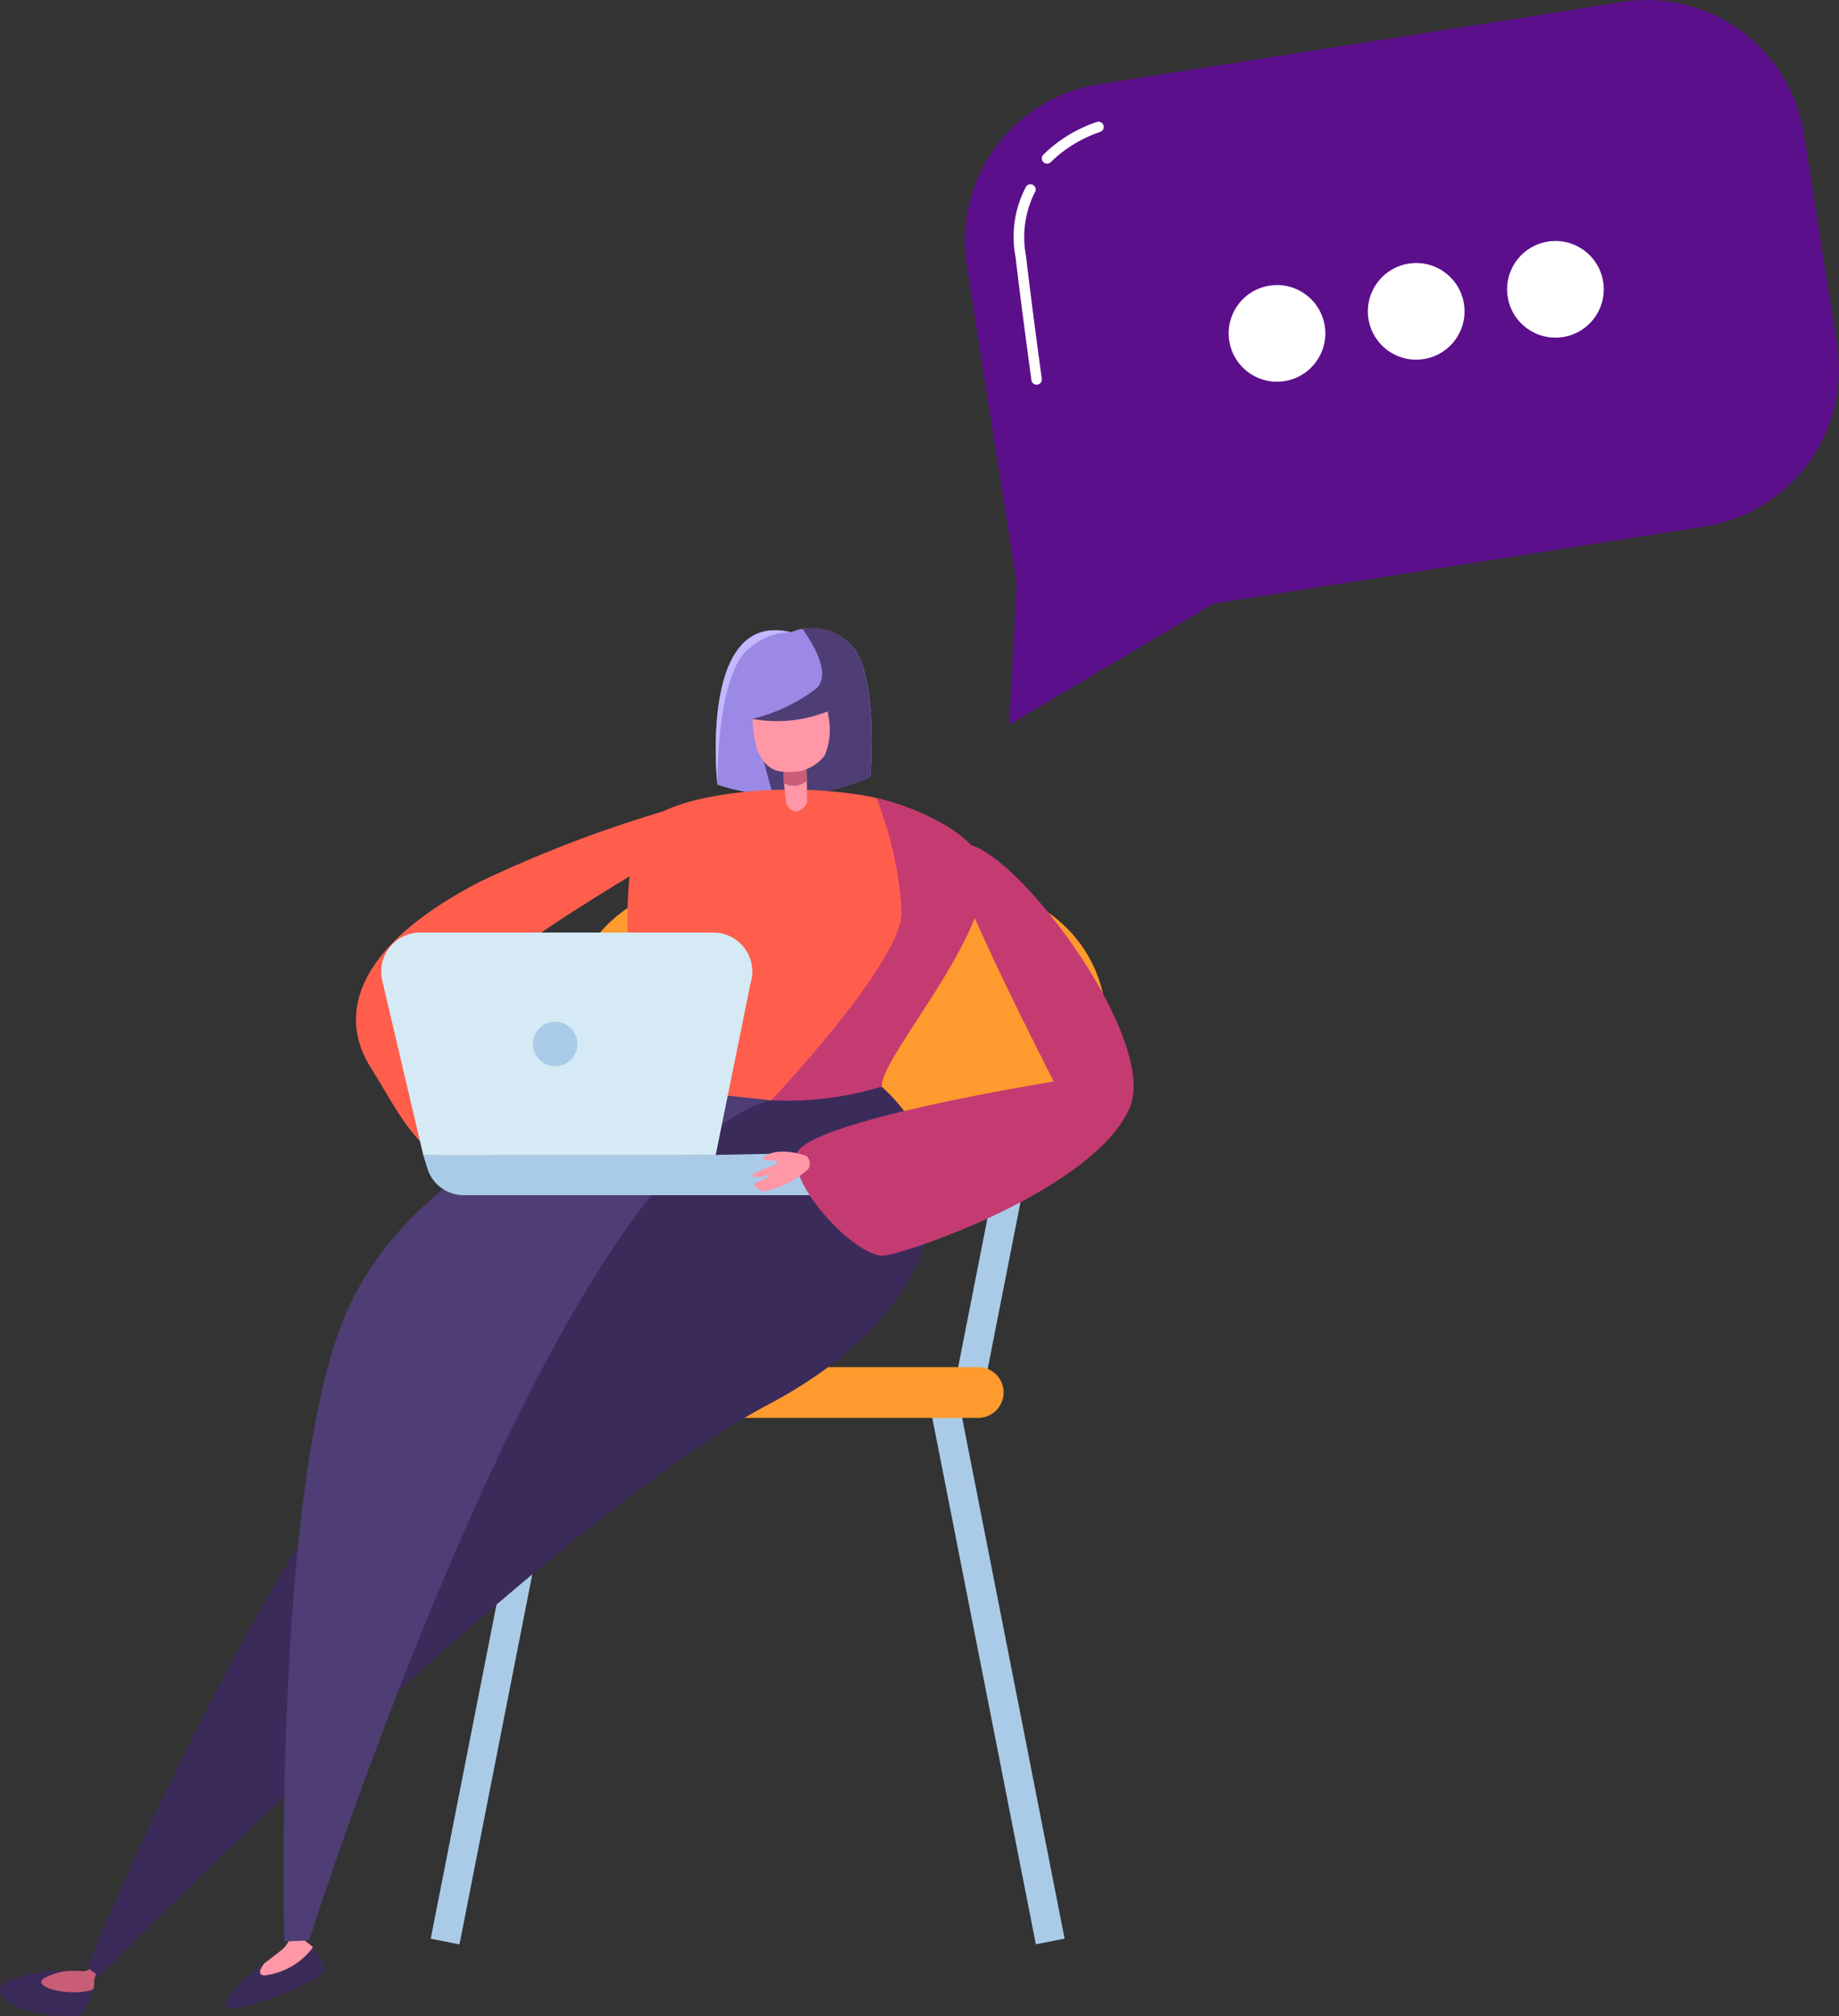 <svg xmlns="http://www.w3.org/2000/svg" width="53.728" height="58.913" viewBox="0 0 53.728 58.913">
  <rect x="0" y="0" width="53.728" height="58.913" fill="#333333" stroke="none"/>
  <g id="Group_637" data-name="Group 637" transform="translate(-350.595 -318)">
    <g id="Group_621" data-name="Group 621" transform="translate(350.595 336.352)">
      <rect id="Rectangle_366" data-name="Rectangle 366" width="0.856" height="11.02" transform="matrix(0.981, -0.193, 0.193, 0.981, 18.075, 11.728)" fill="#aacbe8"/>
      <rect id="Rectangle_367" data-name="Rectangle 367" width="11.02" height="0.856" transform="matrix(0.193, -0.981, 0.981, 0.193, 27.84, 22.377)" fill="#aacbe8"/>
      <rect id="Rectangle_368" data-name="Rectangle 368" width="16.267" height="0.856" transform="matrix(0.193, -0.981, 0.981, 0.193, 12.584, 38.298)" fill="#aacbe8"/>
      <path id="Path_828" data-name="Path 828" d="M61.2,245.679h0a3.992,3.992,0,0,1,4.717-4.717l2.577.532a3.984,3.984,0,0,0,1.615,0l2.043-.422a3.923,3.923,0,0,1,4.545,4.989,4.243,4.243,0,0,1-4.058,3H65.351a4.244,4.244,0,0,1-4.156-3.385" transform="translate(-44.551 -233.373)" fill="#ff9a2e"/>
      <rect id="Rectangle_369" data-name="Rectangle 369" width="0.856" height="16.267" transform="matrix(0.981, -0.193, 0.193, 0.981, 27.124, 22.502)" fill="#aacbe8"/>
      <path id="Path_829" data-name="Path 829" d="M67.216,294.361H53.74a.742.742,0,0,1,0-1.485H67.216a.742.742,0,0,1,0,1.485" transform="translate(-38.637 -271.282)" fill="#ff9a2e"/>
      <path id="Path_830" data-name="Path 830" d="M47.351,232.954a36.685,36.685,0,0,0-5.371,2.065c-3.708,1.93-4.111,3.94-3.169,5.424s1.513,3.05,3.683,3.1,3.54-3.381,2.827-3.923-3.2-1.342-2.969-1.941,4.717-3.247,4.717-3.247Z" transform="translate(-27.978 -227.597)" fill="#ff5e4d"/>
      <path id="Path_831" data-name="Path 831" d="M79.365,213.31a1.58,1.58,0,0,1,1.81.426c.769.9.513,3.8.513,3.8a6.2,6.2,0,0,1-4.466.228s-.564-5.12,2.143-4.458" transform="translate(-56.261 -213.186)" fill="#9b89e5"/>
      <path id="Path_832" data-name="Path 832" d="M84.064,213.736a1.515,1.515,0,0,0-1.467-.523c.312.437.845,1.322.4,1.742a5.1,5.1,0,0,1-1.865.885l.59,2.2a5.6,5.6,0,0,0,2.851-.5s.256-2.906-.513-3.8" transform="translate(-59.149 -213.186)" fill="#4e3e75"/>
      <path id="Path_833" data-name="Path 833" d="M24.318,357.088c.036-.318.645-.821,1.139-1.191-.128.164-.238.373.05.353a2.044,2.044,0,0,0,1.363-.818,1.874,1.874,0,0,1,.362.646c.088.254-2.972,1.526-2.914,1.01" transform="translate(-17.727 -316.885)" fill="#3b2b5b"/>
      <path id="Path_834" data-name="Path 834" d="M28.216,355.168c-.288.02-.178-.189-.05-.354.306-.229.5-.382.556-.434a.858.858,0,0,0,.2-.333l.161-.1s.448.353.5.4a2.045,2.045,0,0,1-1.363.818" transform="translate(-20.438 -315.803)" fill="#ff97a6"/>
      <path id="Path_835" data-name="Path 835" d="M.007,358.464c.064-.31,1.5-.548,1.949-.482-.166.032-.441.137-.32.314a1.015,1.015,0,0,0,1.089.215,2.88,2.88,0,0,1-.332.7c-.151.239-2.537-.021-2.386-.747" transform="translate(0 -318.736)" fill="#3b2b5b"/>
      <path id="Path_836" data-name="Path 836" d="M4.466,358.042c-.121-.177.493-.33.659-.362a2.863,2.863,0,0,1,.548,0,.438.438,0,0,0,.271-.13l.2.086a.509.509,0,0,0-.147.379.732.732,0,0,1-.028.188c-.319.161-1.327.1-1.5-.163" transform="translate(-3.244 -318.431)" fill="#c95d77"/>
      <path id="Path_837" data-name="Path 837" d="M68.176,231.6c.614-.733,3.518-1.271,6.285-.837,1.422.223,3.266,1.088,3.543,1.983.555,1.8-3.008,5.708-2.93,6.54-1.508.671-6.258.366-7.025,0,.013-.07-1-6.339.128-7.686" transform="translate(-49.312 -225.887)" fill="#ff5e4d"/>
      <path id="Path_838" data-name="Path 838" d="M87.4,226.96Z" transform="translate(-63.713 -223.228)" fill="#3b2b5b"/>
      <path id="Path_839" data-name="Path 839" d="M85.034,225.074a12.125,12.125,0,0,1,.11,1.885c-.087.191-.41.442-.6.019a6.293,6.293,0,0,1-.015-1.9Z" transform="translate(-61.568 -221.853)" fill="#ff97a6"/>
      <path id="Path_840" data-name="Path 840" d="M85.151,227.352a.586.586,0,0,1-.693.069c-.008-.309.013-.658.034-.918h.586c.025.244.055.564.073.848" transform="translate(-61.57 -222.895)" fill="#c95d77"/>
      <path id="Path_841" data-name="Path 841" d="M29.4,263.032c-2.1.064-7.713,5.075-10.617,8.507-4.968,5.871-9.364,16.837-9.364,16.837l.348.258s13.049-13.276,19.556-16.715c5.163-2.728,5.972-6.909,3.3-9.284a28.9,28.9,0,0,1-3.228.4" transform="translate(-6.868 -249.235)" fill="#3b2b5b"/>
      <path id="Path_842" data-name="Path 842" d="M41.019,262.635s-6.533,1.7-8.646,6.67-1.789,18.31-1.789,18.31l.732-.034s7.273-23,13.5-24.548Z" transform="translate(-22.283 -249.235)" fill="#4e3e75"/>
      <path id="Path_843" data-name="Path 843" d="M83.328,222.172a3.986,3.986,0,0,1-2.193.219,3.549,3.549,0,0,0,.146.938c.253.482.44.67,1.179.6a1.246,1.246,0,0,0,.786-.473,1.953,1.953,0,0,0,.129-1.005c-.012-.088-.027-.186-.047-.282" transform="translate(-59.149 -219.737)" fill="#ff97a6"/>
      <path id="Path_844" data-name="Path 844" d="M42.341,252.528l-1.2-5.109a1.141,1.141,0,0,1,1.111-1.4h8.562a1.141,1.141,0,0,1,1.086,1.488l-1.018,5.021Z" transform="translate(-29.974 -237.122)" fill="#d5eaf5"/>
      <path id="Path_845" data-name="Path 845" d="M45.638,269.784l.121.388a1.108,1.108,0,0,0,1.057.777H57.452a1.036,1.036,0,0,0,1-.765l.135-.5-4.994.1Z" transform="translate(-33.271 -254.378)" fill="#aacbe8"/>
      <path id="Path_846" data-name="Path 846" d="M90.373,236.637c-.288.435,2.971,6.768,2.971,6.768s-7.317,1.165-7.519,2.135,1.8,3.05,2.576,2.949,6.135-1.953,7.16-4.314c.956-2.2-4.3-8.873-5.188-7.539" transform="translate(-62.557 -230.155)" fill="#c43b72"/>
      <path id="Path_847" data-name="Path 847" d="M82.7,269.759a2.147,2.147,0,0,0-.709-.125c-.37.005-.686.2-.484.261.041.012.384-.057.332.09-.018.051-.673.253-.7.325s.113.085.264.055.22-.091.209-.023-.406.188-.43.243.131.179.276.217a2.871,2.871,0,0,0,1.3-.646.31.31,0,0,0-.053-.4" transform="translate(-59.149 -254.337)" fill="#ff97a6"/>
      <path id="Path_848" data-name="Path 848" d="M89.315,233.408c-.247-.8-1.754-1.579-3.087-1.893a10.7,10.7,0,0,1,.74,3.359c-.038,1.484-3.808,5.468-3.81,5.471a9.4,9.4,0,0,0,3.227-.4c-.078-.832,3.485-4.744,2.93-6.54" transform="translate(-60.623 -226.548)" fill="#c43b72"/>
      <path id="Path_849" data-name="Path 849" d="M78.164,213.944a1.825,1.825,0,0,1,1.2-.46c-2.707-.663-2.143,4.458-2.143,4.458s-.049-3.248.941-4" transform="translate(-56.262 -213.36)" fill="#c2b8ff"/>
      <path id="Path_850" data-name="Path 850" d="M58.762,256.282a.65.65,0,1,1-.65-.65.649.649,0,0,1,.65.65" transform="translate(-41.892 -244.13)" fill="#aacbe8"/>
    </g>
    <g id="Group_634" data-name="Group 634" transform="translate(378.782 318)">
      <path id="Path_787" data-name="Path 787" d="M19.22.057,3.911,2.463A4.644,4.644,0,0,0,.056,7.757l1.46,9.287L1.3,21.174l5.965-3.535L21.63,15.38a4.644,4.644,0,0,0,3.855-5.294l-.971-6.175A4.644,4.644,0,0,0,19.22.057" transform="translate(0 0)" fill="#5c0f8b"/>
      <path id="Path_798" data-name="Path 798" d="M25.8,99.317a.153.153,0,0,1-.152-.133c0-.022-.309-2.252-.461-3.589a3.114,3.114,0,0,1,.308-2.07.153.153,0,0,1,.251.177,2.912,2.912,0,0,0-.254,1.859c.151,1.333.457,3.559.46,3.581a.153.153,0,0,1-.131.173H25.8" transform="translate(-23.702 -88.076)" fill="#fff"/>
      <path id="Path_799" data-name="Path 799" d="M39.19,62.927a.153.153,0,0,1-.11-.26,4.08,4.08,0,0,1,1.57-.96.153.153,0,0,1,.088.294,3.833,3.833,0,0,0-1.438.88.153.153,0,0,1-.11.046" transform="translate(-36.787 -58.145)" fill="#fff"/>
      <ellipse id="Ellipse_42" data-name="Ellipse 42" cx="1.412" cy="1.412" rx="1.412" ry="1.412" transform="translate(7.506 8.568) rotate(-9)" fill="#fff"/>
      <ellipse id="Ellipse_43" data-name="Ellipse 43" cx="1.412" cy="1.412" rx="1.412" ry="1.412" transform="translate(11.573 7.924) rotate(-9)" fill="#fff"/>
      <ellipse id="Ellipse_44" data-name="Ellipse 44" cx="1.412" cy="1.412" rx="1.412" ry="1.412" transform="translate(15.641 7.28) rotate(-9)" fill="#fff"/>
    </g>
  </g>
</svg>

